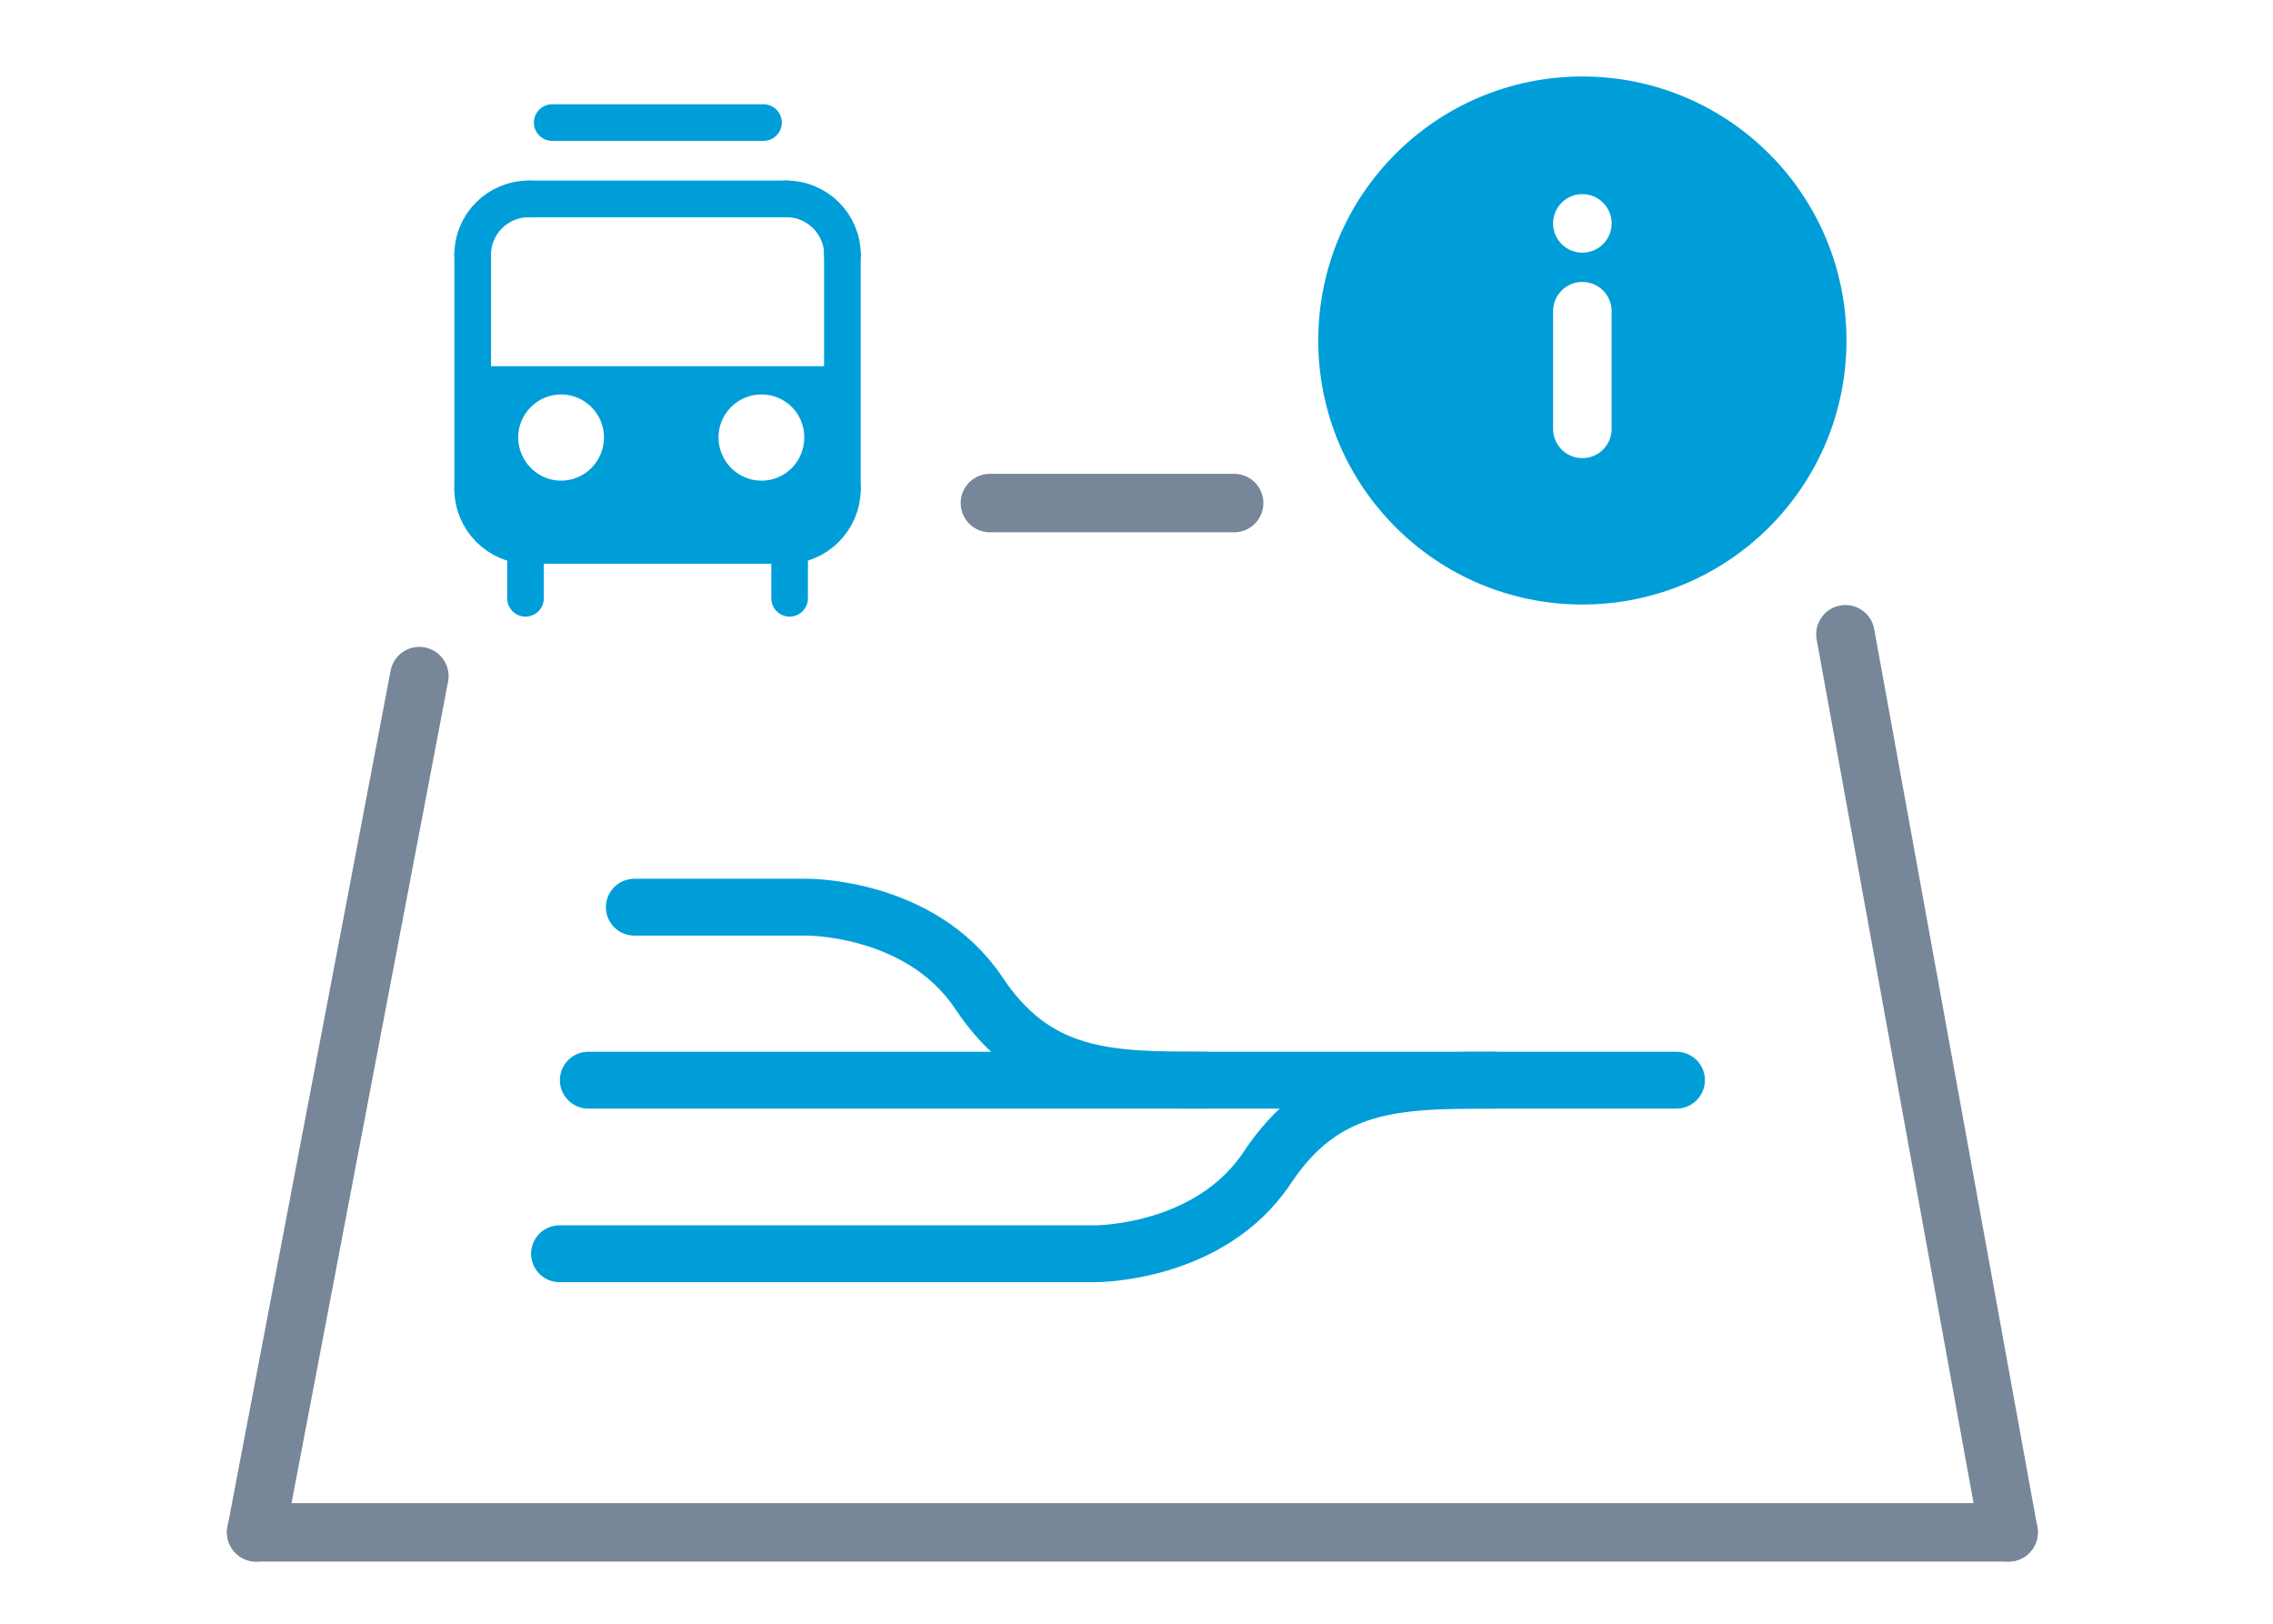 <?xml version="1.0" encoding="UTF-8" standalone="no"?>
<!-- Created with Inkscape (http://www.inkscape.org/) -->

<svg
   xmlns:dc="http://purl.org/dc/elements/1.1/"
   xmlns:cc="http://creativecommons.org/ns#"
   xmlns:rdf="http://www.w3.org/1999/02/22-rdf-syntax-ns#"
   xmlns:svg="http://www.w3.org/2000/svg"
   xmlns="http://www.w3.org/2000/svg"
   xmlns:sodipodi="http://sodipodi.sourceforge.net/DTD/sodipodi-0.dtd"
   xmlns:inkscape="http://www.inkscape.org/namespaces/inkscape"
   width="140"
   height="100"
   viewBox="0 0 37.042 26.458"
   version="1.1"
   id="svg8"
   inkscape:version="0.92.1 r15371"
   sodipodi:docname="pikto-stanice-2.svg">
  <defs
     id="defs2">
    <pattern
       y="0"
       x="0"
       height="6"
       width="6"
       patternUnits="userSpaceOnUse"
       id="EMFhbasepattern" />
    <pattern
       y="0"
       x="0"
       height="6"
       width="6"
       patternUnits="userSpaceOnUse"
       id="EMFhbasepattern-4" />
  </defs>
  <sodipodi:namedview
     id="base"
     pagecolor="#ffffff"
     bordercolor="#666666"
     borderopacity="1.0"
     inkscape:pageopacity="0.0"
     inkscape:pageshadow="2"
     inkscape:zoom="4"
     inkscape:cx="38.734042"
     inkscape:cy="40.17041"
     inkscape:document-units="px"
     inkscape:current-layer="layer1"
     showgrid="false"
     units="px"
     inkscape:window-width="1920"
     inkscape:window-height="1033"
     inkscape:window-x="-4"
     inkscape:window-y="-4"
     inkscape:window-maximized="1" />
  <g
     inkscape:label="Vrstva 1"
     inkscape:groupmode="layer"
     id="layer1"
     transform="translate(0,-270.542)">
    <path
       id="path4607"
       d="M 4.175,295.511 H 32.733"
       style="fill:none;stroke:#778799;stroke-width:0.953;stroke-linecap:round;stroke-linejoin:round;stroke-miterlimit:4;stroke-dasharray:none;stroke-opacity:1"
       inkscape:connector-curvature="0" />
    <path
       id="path4609"
       d="M 32.733,295.511 30.074,280.877"
       style="fill:none;stroke:#778799;stroke-width:0.953;stroke-linecap:round;stroke-linejoin:round;stroke-miterlimit:4;stroke-dasharray:none;stroke-opacity:1"
       inkscape:connector-curvature="0" />
    <path
       id="path4611"
       d="m 4.175,295.511 2.659,-13.952"
       style="fill:none;stroke:#778799;stroke-width:0.953;stroke-linecap:round;stroke-linejoin:round;stroke-miterlimit:4;stroke-dasharray:none;stroke-opacity:1"
       inkscape:connector-curvature="0" />
    <path
       id="path4613"
       d="M 16.132,278.739 H 20.112"
       style="fill:none;stroke:#778799;stroke-width:0.953;stroke-linecap:round;stroke-linejoin:round;stroke-miterlimit:4;stroke-dasharray:none;stroke-opacity:1"
       inkscape:connector-curvature="0" />
    <path
       id="path4615"
       d="m 25.787,280.392 c 2.378,0 4.304,-1.925 4.304,-4.302 0,-2.377 -1.926,-4.302 -4.304,-4.302 -2.378,0 -4.304,1.925 -4.304,4.302 0,2.377 1.926,4.302 4.304,4.302 z m -0.477,-6.21 v 0 c 0,-0.264 0.213,-0.477 0.477,-0.477 0.264,0 0.477,0.213 0.477,0.477 0,0.264 -0.213,0.477 -0.477,0.477 -0.264,0 -0.477,-0.213 -0.477,-0.477 z m 0,1.431 v 0 c 0,-0.264 0.213,-0.477 0.477,-0.477 0.264,0 0.477,0.213 0.477,0.477 v 1.917 c 0,0.264 -0.213,0.477 -0.477,0.477 -0.264,0 -0.477,-0.213 -0.477,-0.477 z"
       style="fill:#009ed9;fill-opacity:1;fill-rule:nonzero;stroke:none;stroke-width:0.225"
       inkscape:connector-curvature="0" />
    <path
       id="path4617"
       d="m 8.564,280.291 v -0.86"
       style="fill:none;stroke:#009ed9;stroke-width:0.597px;stroke-linecap:round;stroke-linejoin:round;stroke-miterlimit:4;stroke-dasharray:none;stroke-opacity:1"
       inkscape:connector-curvature="0" />
    <path
       id="path4619"
       d="m 12.868,280.291 v -0.86"
       style="fill:none;stroke:#009ed9;stroke-width:0.597px;stroke-linecap:round;stroke-linejoin:round;stroke-miterlimit:4;stroke-dasharray:none;stroke-opacity:1"
       inkscape:connector-curvature="0" />
    <path
       id="path4621"
       d="M 12.817,279.43 H 8.615"
       style="fill:none;stroke:#009ed9;stroke-width:0.597px;stroke-linecap:round;stroke-linejoin:round;stroke-miterlimit:4;stroke-dasharray:none;stroke-opacity:1"
       inkscape:connector-curvature="0" />
    <path
       id="path4623"
       d="m 8.615,279.43 c -0.503,0 -0.912,-0.417 -0.912,-0.92"
       style="fill:none;stroke:#009ed9;stroke-width:0.597px;stroke-linecap:round;stroke-linejoin:round;stroke-miterlimit:4;stroke-dasharray:none;stroke-opacity:1"
       inkscape:connector-curvature="0" />
    <path
       id="path4625"
       d="m 7.703,278.51 v -3.816"
       style="fill:none;stroke:#009ed9;stroke-width:0.597px;stroke-linecap:round;stroke-linejoin:round;stroke-miterlimit:4;stroke-dasharray:none;stroke-opacity:1"
       inkscape:connector-curvature="0" />
    <path
       id="path4627"
       d="m 7.703,274.694 c 0,-0.503 0.409,-0.911 0.912,-0.911"
       style="fill:none;stroke:#009ed9;stroke-width:0.597px;stroke-linecap:round;stroke-linejoin:round;stroke-miterlimit:4;stroke-dasharray:none;stroke-opacity:1"
       inkscape:connector-curvature="0" />
    <path
       id="path4629"
       d="M 8.615,273.783 H 12.817"
       style="fill:none;stroke:#009ed9;stroke-width:0.597px;stroke-linecap:round;stroke-linejoin:round;stroke-miterlimit:4;stroke-dasharray:none;stroke-opacity:1"
       inkscape:connector-curvature="0" />
    <path
       id="path4631"
       d="m 12.817,273.783 c 0.503,0 0.912,0.409 0.912,0.911"
       style="fill:none;stroke:#009ed9;stroke-width:0.597px;stroke-linecap:round;stroke-linejoin:round;stroke-miterlimit:4;stroke-dasharray:none;stroke-opacity:1"
       inkscape:connector-curvature="0" />
    <path
       id="path4633"
       d="m 13.728,274.694 v 3.816"
       style="fill:none;stroke:#009ed9;stroke-width:0.597px;stroke-linecap:round;stroke-linejoin:round;stroke-miterlimit:4;stroke-dasharray:none;stroke-opacity:1"
       inkscape:connector-curvature="0" />
    <path
       id="path4635"
       d="m 13.728,278.51 c 0,0.503 -0.409,0.92 -0.912,0.92"
       style="fill:none;stroke:#009ed9;stroke-width:0.597px;stroke-linecap:round;stroke-linejoin:round;stroke-miterlimit:4;stroke-dasharray:none;stroke-opacity:1"
       inkscape:connector-curvature="0" />
    <path
       id="path4637"
       d="m 8.999,272.539 h 3.443"
       style="fill:none;stroke:#009ed9;stroke-width:0.597px;stroke-linecap:round;stroke-linejoin:round;stroke-miterlimit:4;stroke-dasharray:none;stroke-opacity:1"
       inkscape:connector-curvature="0" />
    <path
       id="path4639"
       d="m 7.976,276.509 v 2.794 H 13.575 v -2.794 z m 1.168,1.865 v 0 c -0.383,0 -0.699,-0.315 -0.699,-0.707 0,-0.383 0.315,-0.698 0.699,-0.698 0.383,0 0.699,0.315 0.699,0.698 0,0.392 -0.315,0.707 -0.699,0.707 z m 3.264,0 v 0 c -0.383,0 -0.699,-0.315 -0.699,-0.707 0,-0.383 0.315,-0.698 0.699,-0.698 0.392,0 0.699,0.315 0.699,0.698 0,0.392 -0.307,0.707 -0.699,0.707 z"
       style="fill:#009ed9;fill-opacity:1;fill-rule:nonzero;stroke:none;stroke-width:0.225"
       inkscape:connector-curvature="0" />
    <path
       id="path4641"
       d="M 9.587,288.143 H 27.321"
       style="fill:none;stroke:#009ed9;stroke-width:0.926;stroke-linecap:round;stroke-linejoin:miter;stroke-miterlimit:4;stroke-dasharray:none;stroke-opacity:1"
       inkscape:connector-curvature="0" />
    <path
       id="path4643"
       d="m 9.587,290.971 h 8.266 c 0,0 1.858,0.009 2.795,-1.397 0.937,-1.414 2.105,-1.431 3.69,-1.431 m -13.831,2.828 H 9.118"
       style="fill:none;stroke:#009ed9;stroke-width:0.926;stroke-linecap:round;stroke-linejoin:miter;stroke-miterlimit:4;stroke-dasharray:none;stroke-opacity:1"
       inkscape:connector-curvature="0" />
    <path
       id="path4645"
       d="m 10.337,285.324 h 2.812 c 0,0 1.849,-0.017 2.795,1.388 0.937,1.414 2.105,1.431 3.69,1.431"
       style="fill:none;stroke:#009ed9;stroke-width:0.926;stroke-linecap:round;stroke-linejoin:miter;stroke-miterlimit:4;stroke-dasharray:none;stroke-opacity:1"
       inkscape:connector-curvature="0" />
  </g>
</svg>
